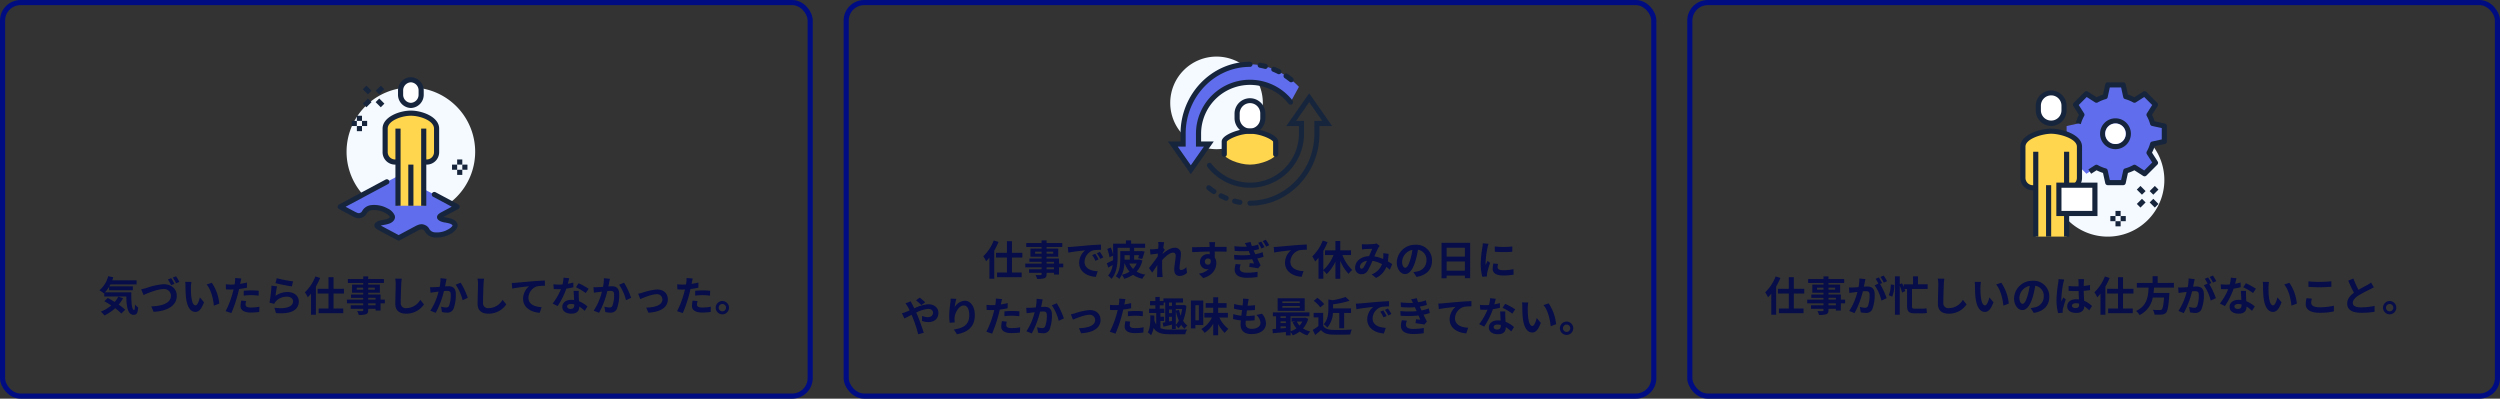 <svg xmlns="http://www.w3.org/2000/svg" width="972" height="155" viewBox="0 0 972 155"><rect x="0" y="0" width="972" height="155" fill="#333333" stroke="none"/><g transform="translate(-234 -826)"><g transform="translate(0 3)"><path d="M-120-5.664A10.468,10.468,0,0,1-121.408-3.6c-.912-.576-1.84-1.12-2.672-1.552L-125.44-3.9c.848.48,1.776,1.04,2.688,1.648A14.161,14.161,0,0,1-126.8.16a12.41,12.41,0,0,1,1.424,1.488,17.821,17.821,0,0,0,4.16-2.816A18.324,18.324,0,0,1-118.848.9l1.52-1.44a18.312,18.312,0,0,0-2.528-2.032,14.47,14.47,0,0,0,1.7-2.48Zm-5.2-1.68a12.729,12.729,0,0,0,1.616-2.144v1.344h9.232V-9.68h-9.12c.144-.24.288-.5.416-.752h10.16v-1.584h-9.456c.144-.384.272-.784.4-1.184l-1.984-.416a10.515,10.515,0,0,1-3.408,5.472,15.677,15.677,0,0,1,1.728,1.2l.144-.128v1.328h8.576c.1,4.1.56,7.152,2.9,7.152,1.232,0,1.568-.848,1.712-2.848a7.706,7.706,0,0,1-1.232-1.184c-.032,1.3-.1,2.128-.336,2.144-.928,0-1.136-3.024-1.1-6.864Zm25.744-5.52-1.264.528a20.372,20.372,0,0,1,1.264,2.224l1.28-.544A20.711,20.711,0,0,0-99.456-12.864Zm1.9-.72-1.264.512a17.971,17.971,0,0,1,1.28,2.208l1.28-.544A22.845,22.845,0,0,0-97.552-13.584ZM-111.1-8.528l.9,2.224c1.664-.72,5.392-2.3,7.728-2.3a2.6,2.6,0,0,1,2.928,2.624c0,2.768-3.36,4-7.648,4.1l.912,2.112c5.6-.272,9.008-2.576,9.008-6.16,0-2.944-2.256-4.576-5.12-4.576a25.759,25.759,0,0,0-6.752,1.5C-109.728-8.848-110.528-8.624-111.1-8.528Zm19.536-2.864L-94-11.424a9.183,9.183,0,0,1,.112,1.6c0,.976.032,2.816.176,4.272.448,4.256,1.968,5.824,3.7,5.824,1.28,0,2.272-.976,3.328-3.728l-1.6-1.92c-.3,1.248-.928,3.1-1.68,3.1-.992,0-1.472-1.552-1.7-3.84-.1-1.136-.112-2.336-.1-3.36A12.556,12.556,0,0,1-91.568-11.392Zm7.92.336-2.016.672c1.728,1.952,2.576,5.68,2.816,8.224l2.1-.8A17.269,17.269,0,0,0-83.648-11.056Zm12.416,4.992a23.279,23.279,0,0,1,3.056-.176,22.887,22.887,0,0,1,2.72.192l.048-1.9A27.509,27.509,0,0,0-68.192-8.1c-1.024,0-2.16.08-3.04.16Zm1.248-5.088c-.864.208-1.76.384-2.656.528l.128-.608c.08-.352.224-1.056.336-1.488l-2.416-.192a8.226,8.226,0,0,1-.064,1.6q-.048.384-.144.912c-.48.032-.944.048-1.408.048a15.6,15.6,0,0,1-2-.128L-78.16-8.5c.56.032,1.152.064,1.92.064.32,0,.672-.016,1.04-.032-.112.448-.224.9-.336,1.312A34.935,34.935,0,0,1-78.272-.016l2.224.736a51.1,51.1,0,0,0,2.512-7.328c.176-.64.336-1.344.48-2.032,1.056-.128,2.128-.3,3.072-.512Zm-2.224,7.024a10.875,10.875,0,0,0-.272,2.112c0,1.6,1.36,2.528,4.032,2.528A25.354,25.354,0,0,0-65.216.288l.08-2.032a18.369,18.369,0,0,1-3.3.32c-1.7,0-2.1-.512-2.1-1.2A5.482,5.482,0,0,1-70.3-3.952ZM-58.9-10.912c1.232.32,4.768,1.056,6.368,1.264l.48-1.952a50.163,50.163,0,0,1-6.336-1.232Zm.608,1.264-2.144-.288a57.692,57.692,0,0,1-.784,6.608l1.84.464a3.434,3.434,0,0,1,.592-.928,5.555,5.555,0,0,1,4.368-1.856c1.392,0,2.368.752,2.368,1.776,0,2.016-2.512,3.184-7.264,2.512L-58.7.72c6.592.576,8.88-1.648,8.88-4.544,0-1.92-1.616-3.632-4.4-3.632a7.769,7.769,0,0,0-4.656,1.5C-58.768-6.864-58.5-8.768-58.288-9.648Zm14.9-3.872a16.772,16.772,0,0,1-4.064,6.16,12.055,12.055,0,0,1,1.1,1.952,16.069,16.069,0,0,0,1.28-1.424V1.376h1.888V-9.584a25.867,25.867,0,0,0,1.648-3.344Zm11.12,6.656V-8.72H-36.32v-4.512h-1.952V-8.72h-4.24v1.856h4.24V-1.04h-3.84V.784h9.568V-1.04H-36.32V-6.864Zm12.3,4.56h-2.88v-.752h2.88Zm-2.88-2.9h2.88v.688h-2.88ZM-27.3-8.384v-.768h2.512v.768Zm7.04-.768v.768h-2.592v-.768Zm3.888,4.64h-1.664V-6.48h-4.816v-.7H-18.3v-3.168h-4.544v-.656h6.112v-1.5h-6.112v-1.04h-1.936v1.04h-5.968v1.5h5.968v.656H-29.12v3.168h4.336v.7H-29.52V-5.2h4.736v.688H-31.12v1.456h6.336V-2.3h-4.864V-.928h4.864v.5c0,.288-.1.384-.4.4-.256,0-1.2,0-1.968-.032a5.866,5.866,0,0,1,.624,1.5A8.426,8.426,0,0,0-23.7,1.168c.624-.272.848-.656.848-1.6v-.5h2.88v.656h1.936V-3.056h1.664Zm4.016-8.16a9.948,9.948,0,0,1,.208,2.144c0,1.36-.16,5.52-.16,7.648,0,2.7,1.68,3.84,4.272,3.84a8.246,8.246,0,0,0,6.88-3.616l-1.44-1.776A6.326,6.326,0,0,1-8.016-1.2a1.907,1.907,0,0,1-2.176-2.112c0-1.968.112-5.52.192-7.216a16.261,16.261,0,0,1,.208-2.112Zm17.632-.16a17.542,17.542,0,0,1-.336,3.36c-.8.064-1.552.112-2.048.128a14.712,14.712,0,0,1-1.68,0L1.392-7.2c.5-.08,1.312-.192,1.76-.24.3-.048.8-.112,1.36-.176a23.552,23.552,0,0,1-3.2,7.408l2.08.832A33.652,33.652,0,0,0,6.608-7.84C7.056-7.872,7.44-7.9,7.7-7.9c1.008,0,1.552.176,1.552,1.44a11.719,11.719,0,0,1-.656,4.336,1.152,1.152,0,0,1-1.184.688,9.118,9.118,0,0,1-1.936-.336L5.824.32A8.845,8.845,0,0,0,7.712.544,2.544,2.544,0,0,0,10.32-.912a15.489,15.489,0,0,0,.9-5.776c0-2.272-1.184-3.024-2.864-3.024-.32,0-.8.032-1.328.064.112-.576.24-1.152.32-1.632.08-.4.192-.9.288-1.312Zm5.9,2.528a18.3,18.3,0,0,1,2.688,6.032l2-.944A28.558,28.558,0,0,0,13.1-11.1Zm8.464-2.368a9.948,9.948,0,0,1,.208,2.144c0,1.36-.16,5.52-.16,7.648,0,2.7,1.68,3.84,4.272,3.84a8.246,8.246,0,0,0,6.88-3.616l-1.44-1.776A6.326,6.326,0,0,1,23.984-1.2a1.907,1.907,0,0,1-2.176-2.112c0-1.968.112-5.52.192-7.216a16.261,16.261,0,0,1,.208-2.112Zm13.328,1.7L33.168-8.8c1.84-.4,5.184-.752,6.544-.9a6.333,6.333,0,0,0-2.336,4.88c0,3.424,3.136,5.216,6.464,5.44l.736-2.192c-2.672-.144-5.12-1.072-5.12-3.68A4.831,4.831,0,0,1,42.8-9.68a16.362,16.362,0,0,1,3.056-.208l-.016-2.048c-1.1.048-2.848.144-4.48.272-2.9.256-5.52.48-6.832.608C34.208-11.024,33.6-10.992,32.976-10.976Zm29.888,2.24a28.511,28.511,0,0,0-3.9-2.144L57.936-9.312a21.126,21.126,0,0,1,3.808,2.256ZM56.9-11.168a16.736,16.736,0,0,1-2.128.5c.224-.848.416-1.648.544-2.16l-2.192-.224a13.491,13.491,0,0,1-.432,2.656c-.48.032-.96.048-1.424.048a20.141,20.141,0,0,1-2.112-.112L49.3-8.608c.688.032,1.328.048,1.984.048.272,0,.544,0,.816-.016a24.175,24.175,0,0,1-3.232,5.6L50.8-2a29.248,29.248,0,0,0,3.392-6.784,23.219,23.219,0,0,0,2.752-.544Zm.384,8.816c0,.848-.352,1.472-1.424,1.472-.864,0-1.36-.4-1.36-.992,0-.56.592-.944,1.5-.944a5.608,5.608,0,0,1,1.28.16ZM57.024-7.9c.048.96.128,2.352.176,3.536-.336-.032-.7-.064-1.072-.064-2.208,0-3.5,1.2-3.5,2.752,0,1.744,1.552,2.624,3.52,2.624C58.4.944,59.2-.208,59.2-1.68v-.144a14.105,14.105,0,0,1,2.144,1.68L62.4-1.84a10.556,10.556,0,0,0-3.28-2.032c-.048-.784-.08-1.552-.1-2-.016-.7-.048-1.36,0-2.032ZM68.8-12.832a17.542,17.542,0,0,1-.336,3.36c-.8.064-1.552.112-2.048.128a14.712,14.712,0,0,1-1.68,0L64.912-7.2c.5-.08,1.312-.192,1.76-.24.3-.048.8-.112,1.36-.176a23.552,23.552,0,0,1-3.2,7.408l2.08.832A33.652,33.652,0,0,0,70.128-7.84c.448-.032.832-.064,1.088-.064,1.008,0,1.552.176,1.552,1.44a11.719,11.719,0,0,1-.656,4.336,1.152,1.152,0,0,1-1.184.688,9.118,9.118,0,0,1-1.936-.336l.352,2.1a8.845,8.845,0,0,0,1.888.224A2.544,2.544,0,0,0,73.84-.912a15.489,15.489,0,0,0,.9-5.776c0-2.272-1.184-3.024-2.864-3.024-.32,0-.8.032-1.328.064.112-.576.24-1.152.32-1.632.08-.4.192-.9.288-1.312ZM74.7-10.3a18.3,18.3,0,0,1,2.688,6.032l2-.944A28.558,28.558,0,0,0,76.624-11.1Zm7.408,3.5.816,2.08c1.36-.576,4.512-1.888,6.352-1.888a2.043,2.043,0,0,1,2.272,2.016c0,2.16-2.688,3.1-6.288,3.2L86.1.576c5.04-.3,7.552-2.272,7.552-5.136,0-2.4-1.68-3.888-4.176-3.888a22.738,22.738,0,0,0-5.68,1.232A13.538,13.538,0,0,1,82.112-6.8Zm22.176.736a23.279,23.279,0,0,1,3.056-.176,22.887,22.887,0,0,1,2.72.192l.048-1.9a27.509,27.509,0,0,0-2.784-.144c-1.024,0-2.16.08-3.04.16Zm1.248-5.088c-.864.208-1.76.384-2.656.528l.128-.608c.08-.352.224-1.056.336-1.488l-2.416-.192a8.226,8.226,0,0,1-.064,1.6q-.048.384-.144.912c-.48.032-.944.048-1.408.048a15.6,15.6,0,0,1-2-.128L97.36-8.5c.56.032,1.152.064,1.92.064.32,0,.672-.016,1.04-.032-.112.448-.224.9-.336,1.312A34.935,34.935,0,0,1,97.248-.016L99.472.72a51.1,51.1,0,0,0,2.512-7.328c.176-.64.336-1.344.48-2.032,1.056-.128,2.128-.3,3.072-.512Zm-2.224,7.024a10.875,10.875,0,0,0-.272,2.112c0,1.6,1.36,2.528,4.032,2.528A25.354,25.354,0,0,0,110.3.288l.08-2.032a18.369,18.369,0,0,1-3.3.32c-1.7,0-2.1-.512-2.1-1.2a5.482,5.482,0,0,1,.224-1.328Zm11.536.16a2.6,2.6,0,0,0-2.576,2.592,2.6,2.6,0,0,0,2.576,2.592,2.591,2.591,0,0,0,2.592-2.592A2.591,2.591,0,0,0,114.848-3.968Zm0,4.016a1.427,1.427,0,0,1-1.424-1.424,1.441,1.441,0,0,1,1.424-1.44,1.434,1.434,0,0,1,1.44,1.44A1.421,1.421,0,0,1,114.848.048Z" transform="translate(400 944)" fill="#060d48"/><g transform="translate(-235.745 -287)"><path d="M53.49,29a25,25,0,1,1-25-25,25,25,0,0,1,25,25" transform="translate(601 1140)" fill="#f4faff"/><path d="M40.432,55.134c-1-.532-1.258-.85.571-1.829l5.486-2.934-8.878-4.742L23.489,38.438l-4.331,2.246L1,50.4l5.168,2.76c1.833.98,2.427.839,3.424.307,1.09-.584.756-2.265,3.79-2.74a9.647,9.647,0,0,1,5.573,1.194c1.7.877,2.725,2.087,2.238,2.978-.887,1.622-4.033,1.444-5.124,2.028-1,.532-1.257.851.576,1.829l7.092,3.789,6.8-3.638c1.83-.979,2.425-.839,3.422-.307,1.092.584.76,2.265,3.8,2.739a9.629,9.629,0,0,0,5.571-1.195c1.7-.877,2.721-2.087,2.232-2.978-.889-1.622-4.035-1.444-5.127-2.027" transform="translate(601 1140)" fill="#606eed"/><path d="M23.738,63.539a.994.994,0,0,1-.471-.118l-7.093-3.788c-.991-.529-1.88-1.08-1.881-2.008,0-.887.817-1.324,1.3-1.586a6.912,6.912,0,0,1,1.944-.532c1.077-.2,2.418-.44,2.775-1.093.013-.16-.406-.88-1.819-1.609a8.637,8.637,0,0,0-4.96-1.1,2.658,2.658,0,0,0-2.3,1.405,3.208,3.208,0,0,1-1.177,1.229c-1.311.7-2.252.824-4.367-.307L.529,51.276a1,1,0,0,1,0-1.763L18.687,39.8a1,1,0,0,1,.943,1.763L3.122,50.393l3.518,1.88c1.53.817,1.787.677,2.481.307a1.562,1.562,0,0,0,.432-.537,4.582,4.582,0,0,1,3.675-2.31,10.652,10.652,0,0,1,6.211,1.308,5.478,5.478,0,0,1,2.776,2.729,2.036,2.036,0,0,1-.144,1.6c-.815,1.491-2.677,1.829-4.172,2.1-.379.068-.8.144-1.085.227.088.05.188.106.3.167L23.738,61.4l6.33-3.386c2.111-1.128,3.052-1.007,4.364-.306a3.207,3.207,0,0,1,1.18,1.227,2.668,2.668,0,0,0,2.3,1.406,8.617,8.617,0,0,0,4.932-1.082c1.437-.744,1.854-1.462,1.839-1.627-.358-.649-1.7-.893-2.777-1.089a6.91,6.91,0,0,1-1.943-.532c-.489-.261-1.307-.7-1.307-1.584,0-.927.927-1.5,1.876-2.009l3.837-2.052-7.228-3.86a1,1,0,1,1,.943-1.764l8.878,4.741a1,1,0,0,1,0,1.764l-5.487,2.934c-.113.061-.213.116-.3.166.29.083.707.16,1.088.228,1.495.272,3.356.61,4.174,2.1a2.028,2.028,0,0,1,.146,1.6,5.5,5.5,0,0,1-2.8,2.743A10.625,10.625,0,0,1,37.6,62.322a4.594,4.594,0,0,1-3.677-2.306,1.549,1.549,0,0,0-.436-.539c-.693-.372-.952-.511-2.478.306l-6.8,3.638a1,1,0,0,1-.472.118" transform="translate(601 1140)" fill="#17253c"/><path d="M28.49,14c-3.745,0-10,2.043-10,6v9.082a3.789,3.789,0,0,0,4,3.918h1V50h10V33h1a3.789,3.789,0,0,0,4-3.918V20c0-3.957-6.255-6-10-6" transform="translate(601 1140)" fill="#ffd64d"/><path d="M34.49,34h-1V32h1a2.87,2.87,0,0,0,3-3V20c0-3.052-5.331-5-9-5s-9,1.948-9,5v9a2.87,2.87,0,0,0,3,3h1v2h-1a4.836,4.836,0,0,1-5-5V20c0-4.507,6.5-7,11-7s11,2.493,11,7v9a4.836,4.836,0,0,1-5,5" transform="translate(601 1140)" fill="#17253c"/><path d="M28.49,10.987a4.131,4.131,0,0,0,4-4.28V5.28a4.009,4.009,0,1,0-8,0V6.707a4.131,4.131,0,0,0,4,4.28" transform="translate(601 1140)" fill="#fff"/><path d="M28.49,11.987a5.152,5.152,0,0,1-5-5.28V5.28a5.152,5.152,0,0,1,5-5.28,5.152,5.152,0,0,1,5,5.28V6.707a5.152,5.152,0,0,1-5,5.28M28.49,2a3.153,3.153,0,0,0-3,3.28V6.707a3.153,3.153,0,0,0,3,3.28,3.153,3.153,0,0,0,3-3.28V5.28a3.153,3.153,0,0,0-3-3.28" transform="translate(601 1140)" fill="#17253c"/><rect width="2" height="30" transform="translate(633.49 1160)" fill="#17253c"/><rect width="2" height="30" transform="translate(623.49 1160)" fill="#17253c"/><rect width="2" height="16" transform="translate(628.49 1174)" fill="#17253c"/><rect width="2" height="2" transform="translate(608.49 1155)" fill="#17253c"/><rect width="2" height="2" transform="translate(608.49 1159)" fill="#17253c"/><rect width="2" height="2" transform="translate(606.49 1157)" fill="#17253c"/><rect width="2" height="2" transform="translate(610.49 1157)" fill="#17253c"/><rect width="2.828" height="2" transform="matrix(0.707, -0.707, 0.707, 0.707, 610.783, 1150.293)" fill="#17253c"/><rect width="2.828" height="2" transform="matrix(0.707, -0.707, 0.707, 0.707, 615.783, 1145.293)" fill="#17253c"/><rect width="2" height="2.828" transform="translate(615.783 1149.707) rotate(-45)" fill="#17253c"/><rect width="2" height="2.828" transform="translate(610.783 1144.707) rotate(-45)" fill="#17253c"/><rect width="2" height="2" transform="translate(647.49 1172)" fill="#17253c"/><rect width="2" height="2" transform="translate(647.49 1176)" fill="#17253c"/><rect width="2" height="2" transform="translate(645.49 1174)" fill="#17253c"/><rect width="2" height="2" transform="translate(649.49 1174)" fill="#17253c"/></g></g><g transform="translate(234 826)" fill="none" stroke="#000d82" stroke-width="2"><rect width="316" height="155" rx="8" stroke="none"/><rect x="1" y="1" width="314" height="153" rx="7" fill="none"/></g><path d="M-99.632-13.52A16.772,16.772,0,0,1-103.7-7.36a12.054,12.054,0,0,1,1.1,1.952,16.069,16.069,0,0,0,1.28-1.424V1.376h1.888V-9.584a25.867,25.867,0,0,0,1.648-3.344Zm11.12,6.656V-8.72H-92.56v-4.512h-1.952V-8.72h-4.24v1.856h4.24V-1.04h-3.84V.784h9.568V-1.04H-92.56V-6.864Zm12.3,4.56h-2.88v-.752h2.88Zm-2.88-2.9h2.88v.688h-2.88Zm-4.448-3.184v-.768h2.512v.768Zm7.04-.768v.768h-2.592v-.768Zm3.888,4.64h-1.664V-6.48h-4.816v-.7h4.544v-3.168h-4.544v-.656h6.112v-1.5h-6.112v-1.04h-1.936v1.04h-5.968v1.5h5.968v.656H-85.36v3.168h4.336v.7H-85.76V-5.2h4.736v.688H-87.36v1.456h6.336V-2.3h-4.864V-.928h4.864v.5c0,.288-.1.384-.4.4-.256,0-1.2,0-1.968-.032a5.866,5.866,0,0,1,.624,1.5,8.426,8.426,0,0,0,2.832-.272c.624-.272.848-.656.848-1.6v-.5h2.88v.656h1.936V-3.056h1.664ZM-60.16-8.32l-1.184.5A12.345,12.345,0,0,1-60.1-5.6l1.216-.544A20.969,20.969,0,0,0-60.16-8.32Zm1.792-.736-1.168.544a14.076,14.076,0,0,1,1.312,2.16l1.2-.576A23.933,23.933,0,0,0-58.368-9.056Zm-12.464-1.888.208,2.176c1.84-.4,5.168-.752,6.544-.9a6.283,6.283,0,0,0-2.336,4.88c0,3.44,3.136,5.232,6.464,5.44l.736-2.192c-2.688-.128-5.12-1.072-5.12-3.68a4.81,4.81,0,0,1,3.344-4.432,16.362,16.362,0,0,1,3.056-.208l-.016-2.048c-1.12.048-2.848.144-4.48.272-2.9.256-5.52.5-6.848.608C-69.584-10.992-70.192-10.96-70.832-10.944ZM-44.08-4.528a6.973,6.973,0,0,1-1.392,2.08,6.731,6.731,0,0,1-1.44-2.08Zm-4.688-1.7V-7.776h2.032v1.728h-2.032Zm5.776.128-.32.048H-45.04V-7.776h1.888c-.112.448-.24.864-.352,1.184l1.584.256A21.6,21.6,0,0,0-40.992-9.2L-42.3-9.408l-.272.048H-45.04v-1.3h4.272v-1.6h-5.456v-1.28H-48.24v1.28h-4.976v4.4a12.52,12.52,0,0,0-.912-2.9l-1.36.56a14.372,14.372,0,0,1,.848,3.216l1.424-.64V-7.1c0,.4,0,.832-.016,1.28-.928.448-1.792.88-2.416,1.152l.528,1.712c.56-.32,1.136-.656,1.712-1.008A7.954,7.954,0,0,1-55.168.16,7.6,7.6,0,0,1-53.84,1.424c2.016-2.256,2.368-5.968,2.368-8.528v-3.552h4.736v1.3h-3.712v3.12c0,1.984-.16,4.736-1.776,6.656A6.836,6.836,0,0,1-50.8,1.44a10.809,10.809,0,0,0,1.968-5.968h.144A10.411,10.411,0,0,0-46.832-1.36a9.938,9.938,0,0,1-2.992,1.2A5.632,5.632,0,0,1-48.9,1.392,11.77,11.77,0,0,0-45.5-.16a10.139,10.139,0,0,0,3.648,1.552,6.376,6.376,0,0,1,1.12-1.6A10.162,10.162,0,0,1-44.08-1.392a9.555,9.555,0,0,0,2.24-4.336Zm18.24,2.96a3.2,3.2,0,0,1-2.032,1.12c-.4,0-.608-.272-.608-.688,0-1.648.528-3.968.528-5.616a2.223,2.223,0,0,0-2.5-2.336c-1.536,0-3.36,1.264-4.608,2.352a2.387,2.387,0,0,0,.032-.336c.272-.416.608-.928.816-1.2l-.592-.752c.128-.992.256-1.808.352-2.256l-2.32-.064a8.451,8.451,0,0,1,.064,1.408c0,.176-.032.624-.064,1.216-.672.1-1.36.176-1.824.208a13.476,13.476,0,0,1-1.376.016l.192,2.032c.9-.112,2.112-.272,2.88-.368l-.064,1.1c-.9,1.328-2.5,3.44-3.392,4.528l1.248,1.76c.544-.752,1.312-1.92,2-2.928-.032,1.344-.032,2.256-.064,3.488,0,.256-.016.832-.048,1.168h2.176c-.032-.352-.1-.928-.112-1.216-.1-1.488-.1-2.816-.1-4.112,0-.4.016-.832.032-1.28,1.28-1.424,3.008-2.88,4.192-2.88.656,0,1.056.384,1.056,1.168,0,1.44-.56,3.76-.56,5.488,0,1.52.8,2.4,1.984,2.4a4.2,4.2,0,0,0,2.976-1.2Zm7.2-2.128a1.183,1.183,0,0,1,1.216-1.248,1.13,1.13,0,0,1,1.04.56c.208,1.376-.384,1.872-1.04,1.872A1.177,1.177,0,0,1-17.552-5.264ZM-9.1-11.008c-.832-.016-2.992,0-4.592,0,0-.192.016-.352.016-.48.016-.256.064-1.1.112-1.36h-2.3a10.721,10.721,0,0,1,.144,1.376,4.061,4.061,0,0,1,.016.48c-2.128.032-5.008.112-6.816.112l.048,1.92c1.952-.112,4.4-.208,6.8-.24l.016,1.056a3.8,3.8,0,0,0-.624-.048,2.984,2.984,0,0,0-3.168,2.96A2.791,2.791,0,0,0-16.72-2.32,3.421,3.421,0,0,0-16-2.4,7.243,7.243,0,0,1-19.872-.592l1.68,1.7C-14.32.016-13.1-2.608-13.1-4.672A3.907,3.907,0,0,0-13.7-6.864c0-.688,0-1.552-.016-2.352,2.144,0,3.632.032,4.592.08Zm3.536,6.656a7.616,7.616,0,0,0-.4,2.16c0,2.192,1.824,3.2,4.8,3.2A28,28,0,0,0,2.9.7L2.96-1.328a22.924,22.924,0,0,1-4.192.352c-2.048,0-2.752-.672-2.752-1.664a5.069,5.069,0,0,1,.368-1.536ZM4.9-8.944a17.676,17.676,0,0,1-2.848.784L1.7-8.96l-.3-.688a14.385,14.385,0,0,0,2.128-.5L3.184-11.92a13.623,13.623,0,0,1-2.448.592,13.546,13.546,0,0,1-.5-1.584l-2.272.432a11.455,11.455,0,0,1,.768,1.36v.016a29.773,29.773,0,0,1-4.8-.176l.112,1.808a31.233,31.233,0,0,0,5.44.064c.128.288.256.608.4.912l.256.608a32.157,32.157,0,0,1-6.32-.032L-6.1-6.1a40.019,40.019,0,0,0,6.976-.1c.224.528.464,1.088.72,1.648C1.152-4.592.528-4.64-.1-4.7L-.272-3.2c1.072.128,2.576.368,3.456.528l.944-1.2c-.464-.864-.912-1.792-1.312-2.64a18.438,18.438,0,0,0,2.448-.64ZM3.184-12.576a13.737,13.737,0,0,1,1.248,2.208l1.2-.544a20.614,20.614,0,0,0-1.264-2.16Zm1.776-.688A13.344,13.344,0,0,1,6.272-11.1l1.2-.576a21.564,21.564,0,0,0-1.344-2.112Zm4.256,2.288L9.408-8.8c1.84-.4,5.184-.752,6.544-.9a6.333,6.333,0,0,0-2.336,4.88c0,3.424,3.136,5.216,6.464,5.44l.736-2.192c-2.672-.144-5.12-1.072-5.12-3.68A4.831,4.831,0,0,1,19.04-9.68,16.362,16.362,0,0,1,22.1-9.888l-.016-2.048c-1.1.048-2.848.144-4.48.272-2.9.256-5.52.48-6.832.608C10.448-11.024,9.84-10.992,9.216-10.976ZM39.28-7.824V-9.68H35.1V-13.3H33.216V-9.68H29.152v1.856h3.312a15.181,15.181,0,0,1-3.952,5.792V-9.488a25.246,25.246,0,0,0,1.648-3.376l-1.888-.608a16.415,16.415,0,0,1-4.048,6.144,13.815,13.815,0,0,1,1.1,2,14.5,14.5,0,0,0,1.312-1.44V1.36h1.872v-3.2a10.552,10.552,0,0,1,1.3,1.408A16.258,16.258,0,0,0,33.216-5.28V1.392H35.1V-5.6A16.356,16.356,0,0,0,38.336-.512a6.782,6.782,0,0,1,1.424-1.52,15.65,15.65,0,0,1-3.824-5.792Zm4.9,4.768c-.288.4-.512.544-.832.544s-.592-.3-.592-.752c0-.992.96-2.064,2.72-2.336A20.493,20.493,0,0,1,44.176-3.056ZM55.28-4.32c-.464-.3-1.04-.688-1.7-1.056a26.071,26.071,0,0,0,.3-2.944l-2.08-.24a10.275,10.275,0,0,1,.016,1.728c-.016.176-.032.352-.048.544a13.886,13.886,0,0,0-3.408-1.024A30.663,30.663,0,0,1,49.92-10.7a3.709,3.709,0,0,1,.528-.672l-1.264-.992a3.927,3.927,0,0,1-1.072.24c-.736.064-2.432.128-3.328.128a12.821,12.821,0,0,1-1.312-.064l.08,2.048c.4-.064.96-.128,1.3-.144.72-.048,2.08-.1,2.7-.112-.368.752-.816,1.824-1.264,2.848C43.1-7.28,40.88-5.392,40.88-2.944a2.362,2.362,0,0,0,2.432,2.56,2.708,2.708,0,0,0,2.464-1.392,32.947,32.947,0,0,0,1.84-3.808A11.106,11.106,0,0,1,51.328-4.3,6.833,6.833,0,0,1,47.3-.32l1.7,1.376a7.937,7.937,0,0,0,4.016-4.288c.48.352.944.736,1.36,1.1Zm5.088,1.44c-.592,0-1.232-.784-1.232-2.384a4.968,4.968,0,0,1,4.016-4.592,25.433,25.433,0,0,1-.848,3.84C61.664-3.872,61.024-2.88,60.368-2.88ZM64.72.656c4-.608,6.048-2.976,6.048-6.3a6.047,6.047,0,0,0-6.4-6.192,7.066,7.066,0,0,0-7.3,6.784c0,2.672,1.488,4.608,3.232,4.608,1.728,0,3.1-1.952,4.048-5.152A34.433,34.433,0,0,0,65.3-9.9a3.922,3.922,0,0,1,3.312,4.192,4.29,4.29,0,0,1-3.6,4.24c-.416.1-.864.176-1.472.256ZM76.448-1.76V-5.344h7.1V-1.76Zm7.1-8.912v3.44h-7.1v-3.44Zm-9.072-1.92V1.2h1.968V.16h7.1V1.168H85.6v-13.76Zm20.688,1.424.016,2.048a43.853,43.853,0,0,0,6.8,0v-2.048A32.33,32.33,0,0,1,95.168-11.168ZM94.624-4.56A9.765,9.765,0,0,0,94.352-2.5c0,1.616,1.3,2.608,4.032,2.608a22.024,22.024,0,0,0,4.1-.32l-.048-2.144a18.261,18.261,0,0,1-3.968.416c-1.6,0-2.208-.416-2.208-1.12a5.214,5.214,0,0,1,.192-1.328ZM90.512-12.4a11.839,11.839,0,0,1-.16,1.552A43.934,43.934,0,0,0,89.7-4.576,20.228,20.228,0,0,0,90.32.608L92.144.48c-.016-.224-.016-.48-.032-.656a4.655,4.655,0,0,1,.1-.736A38.2,38.2,0,0,1,93.344-4.8l-.992-.768c-.224.512-.48,1.04-.7,1.6a7.646,7.646,0,0,1-.064-1.024,39.176,39.176,0,0,1,.768-5.808,13.317,13.317,0,0,1,.384-1.408Zm-216.8,22.944A24.2,24.2,0,0,0-128.4,8.72l-1.456,1.024a22.893,22.893,0,0,1,2.064,1.888Zm-7.664.4a13.142,13.142,0,0,1,.928,1.392c.24.416.464.864.7,1.344-.48.208-.96.416-1.424.592a9.431,9.431,0,0,1-1.568.512l.928,2.032c.672-.3,1.68-.848,2.816-1.408l.416.976a47.739,47.739,0,0,1,2.128,6.576l2.192-.56c-.544-1.776-1.76-5.168-2.5-6.9l-.448-.976a12.917,12.917,0,0,1,4.656-1.44c1.2,0,1.888.656,1.888,1.472,0,1.136-.848,1.776-2.064,1.776a5.853,5.853,0,0,1-2.176-.528l-.048,1.984a7.663,7.663,0,0,0,2.432.448c2.432,0,3.952-1.392,3.952-3.616,0-1.84-1.472-3.328-3.936-3.328a14.864,14.864,0,0,0-5.456,1.6c-.24-.528-.5-1.04-.736-1.5-.176-.288-.5-.944-.64-1.232Zm17.584-1.84c-.016.448-.048,1.088-.128,1.664a38.426,38.426,0,0,0-.448,5.072,20.5,20.5,0,0,0,.192,2.64l1.968-.128a9.515,9.515,0,0,1-.08-1.68c.08-2.08,1.712-4.9,3.584-4.9,1.312,0,2.128,1.36,2.128,3.808,0,3.84-2.464,4.992-5.984,5.536l1.2,1.84c4.192-.768,6.944-2.912,6.944-7.392,0-3.488-1.712-5.648-3.92-5.648a4.9,4.9,0,0,0-3.92,2.56,25.87,25.87,0,0,1,.64-3.28Zm20.9,6.832a23.279,23.279,0,0,1,3.056-.176,22.887,22.887,0,0,1,2.72.192l.048-1.9a27.509,27.509,0,0,0-2.784-.144c-1.024,0-2.16.08-3.04.16Zm1.248-5.088c-.864.208-1.76.384-2.656.528l.128-.608c.08-.352.224-1.056.336-1.488l-2.416-.192a8.227,8.227,0,0,1-.064,1.6q-.048.384-.144.912c-.48.032-.944.048-1.408.048a15.6,15.6,0,0,1-2-.128l.048,1.984c.56.032,1.152.064,1.92.064.32,0,.672-.016,1.04-.032-.112.448-.224.9-.336,1.312a34.935,34.935,0,0,1-2.736,7.136l2.224.736a51.1,51.1,0,0,0,2.512-7.328c.176-.64.336-1.344.48-2.032,1.056-.128,2.128-.3,3.072-.512Zm-2.224,7.024a10.875,10.875,0,0,0-.272,2.112c0,1.6,1.36,2.528,4.032,2.528a25.355,25.355,0,0,0,3.232-.224l.08-2.032a18.369,18.369,0,0,1-3.3.32c-1.7,0-2.1-.512-2.1-1.2a5.482,5.482,0,0,1,.224-1.328Zm13.488-8.7a17.542,17.542,0,0,1-.336,3.36c-.8.064-1.552.112-2.048.128a14.712,14.712,0,0,1-1.68,0l.176,2.144c.5-.08,1.312-.192,1.76-.24.3-.048.8-.112,1.36-.176a23.552,23.552,0,0,1-3.2,7.408l2.08.832a33.652,33.652,0,0,0,3.216-8.464c.448-.032.832-.064,1.088-.064,1.008,0,1.552.176,1.552,1.44a11.719,11.719,0,0,1-.656,4.336,1.152,1.152,0,0,1-1.184.688,9.118,9.118,0,0,1-1.936-.336l.352,2.1a8.845,8.845,0,0,0,1.888.224,2.544,2.544,0,0,0,2.608-1.456,15.489,15.489,0,0,0,.9-5.776c0-2.272-1.184-3.024-2.864-3.024-.32,0-.8.032-1.328.064.112-.576.24-1.152.32-1.632.08-.4.192-.9.288-1.312Zm5.9,2.528a18.3,18.3,0,0,1,2.688,6.032l2-.944A28.559,28.559,0,0,0-75.136,10.9Zm7.408,3.5.816,2.08c1.36-.576,4.512-1.888,6.352-1.888a2.043,2.043,0,0,1,2.272,2.016c0,2.16-2.688,3.1-6.288,3.2l.832,1.968c5.04-.3,7.552-2.272,7.552-5.136,0-2.4-1.68-3.888-4.176-3.888a22.738,22.738,0,0,0-5.68,1.232A13.538,13.538,0,0,1-69.648,15.2Zm22.176.736a23.279,23.279,0,0,1,3.056-.176,22.887,22.887,0,0,1,2.72.192l.048-1.9a27.509,27.509,0,0,0-2.784-.144c-1.024,0-2.16.08-3.04.16Zm1.248-5.088c-.864.208-1.76.384-2.656.528l.128-.608c.08-.352.224-1.056.336-1.488l-2.416-.192a8.226,8.226,0,0,1-.064,1.6q-.048.384-.144.912c-.48.032-.944.048-1.408.048a15.6,15.6,0,0,1-2-.128L-54.4,13.5c.56.032,1.152.064,1.92.064.32,0,.672-.016,1.04-.032-.112.448-.224.9-.336,1.312a34.935,34.935,0,0,1-2.736,7.136l2.224.736a51.1,51.1,0,0,0,2.512-7.328c.176-.64.336-1.344.48-2.032,1.056-.128,2.128-.3,3.072-.512Zm-2.224,7.024a10.875,10.875,0,0,0-.272,2.112c0,1.6,1.36,2.528,4.032,2.528a25.355,25.355,0,0,0,3.232-.224l.08-2.032a18.369,18.369,0,0,1-3.3.32c-1.7,0-2.1-.512-2.1-1.2a5.482,5.482,0,0,1,.224-1.328Zm18.1-5.952h-1.136v-1.3h1.136Zm3.936,1.2a17.333,17.333,0,0,1-.528,2.656,15.85,15.85,0,0,1-.656-2.3l-1.248.288v-.64Zm-2.432.72a20.218,20.218,0,0,0,1.168,3.792,5.848,5.848,0,0,1-1.168,1.648ZM-31.488,18V16.176h1.136V17.76Zm1.136-3.264h-1.136V13.36h1.136Zm-4.464,3.072h1.408V16.144h-1.408V14.7h1.5v-1.68h-1.776V11.712h1.52V10.624h.608v7.664c-.368.064-.7.128-1.008.176l.32,1.552c.992-.24,2.128-.512,3.3-.784v1.68h1.5V19.456a4.94,4.94,0,0,1,.96,1.232,6.985,6.985,0,0,0,1.12-1.376,7.311,7.311,0,0,0,1.344,1.52,5.109,5.109,0,0,1,1.072-1.264A6.3,6.3,0,0,1-26,17.744a20.686,20.686,0,0,0,1.264-5.888l-.944-.272-.288.048h-2.88V10.624h2.816v-1.6h-7.632v1.04h-1.424V8.448H-36.8v1.616h-2.064v1.648H-36.8v1.312h-2.416V14.7h2.752v4.48A6.735,6.735,0,0,1-37.2,17.52c.016-.624,0-1.248-.016-1.84l-1.552-.08c.08,2.208.032,4.768-.944,6.656a3.682,3.682,0,0,1,1.216,1.12,9.776,9.776,0,0,0,1.008-2.88c1.312,2.048,3.312,2.464,6.416,2.464h5.9a6.147,6.147,0,0,1,.72-1.856c-1.376.048-5.456.032-6.608.032a9.158,9.158,0,0,1-3.76-.544Zm14.928-6.144v5.872h-1.344V11.664Zm1.712,7.728V9.84h-4.8V20.672h1.744v-1.28Zm9.584-2.944V14.64h-3.792V12.656H-9.1V10.848h-3.28V8.576H-14.3v2.272h-2.928v1.808H-14.3V14.64h-3.44v1.808h2.928a9.993,9.993,0,0,1-4.128,4.464,8.834,8.834,0,0,1,1.3,1.5A10.945,10.945,0,0,0-14.3,18.88v4.48h1.92V18.992a13.242,13.242,0,0,0,2.576,3.456A8.972,8.972,0,0,1-8.4,20.864a11.753,11.753,0,0,1-3.5-4.416Zm11.04-.992A4.4,4.4,0,0,1,4.08,18.528c0,1.312-1.216,2.32-3.424,2.32-1.568,0-2.368-.72-2.368-2.016,0-.288.032-.688.064-1.152h.64c.976,0,1.9-.064,2.8-.144l.048-1.888a31.431,31.431,0,0,1-3.184.192h-.112c.08-.7.176-1.456.272-2.16A28.394,28.394,0,0,0,1.9,13.536l.064-1.888a23.254,23.254,0,0,1-2.912.192c.08-.512.128-.928.176-1.2.064-.416.144-.832.272-1.408L-2.72,9.1a9.98,9.98,0,0,1-.032,1.408c-.032.352-.064.784-.128,1.264a14.687,14.687,0,0,1-3.248-.592l-.112,1.84a19.805,19.805,0,0,0,3.152.56c-.1.72-.176,1.456-.272,2.16a13.488,13.488,0,0,1-3.12-.624l-.112,1.92a17.768,17.768,0,0,0,3.04.528c-.064.656-.112,1.216-.112,1.6,0,2.64,1.76,3.728,4.256,3.728,3.472,0,5.616-1.728,5.616-4.112a5.894,5.894,0,0,0-1.536-3.808ZM19.36,10.832H12.576v-.656H19.36Zm0,1.824H12.576v-.672H19.36Zm1.9-3.7H10.752v4.912H21.264Zm-.912,9.056a6.7,6.7,0,0,1-1.088,1.568,6.2,6.2,0,0,1-1.072-1.568Zm-8.48,1.9h2.08v.624c-.7.064-1.408.112-2.08.16Zm0-1.984h2.08v.672h-2.08Zm2.08-1.968v.64h-2.08v-.64Zm7.52.528-.32.064H16.176v1.456h1.472l-1.056.288a9.8,9.8,0,0,0,1.456,2.368,8.214,8.214,0,0,1-2.272,1.152V15.968H23.1v-1.5H8.88v1.5h1.248v4.864c-.5.048-.976.064-1.392.1L8.88,22.56c1.408-.128,3.232-.288,5.072-.464v1.3h1.824V22.1a7.073,7.073,0,0,1,.848,1.28,10.425,10.425,0,0,0,2.72-1.488,8.964,8.964,0,0,0,2.976,1.488,7.881,7.881,0,0,1,1.12-1.488A8.945,8.945,0,0,1,20.624,20.7a9.539,9.539,0,0,0,2.016-3.76ZM34.72,14.672V20.64h1.888V14.672H39.28v-1.76H32.3v-1.6A33.666,33.666,0,0,0,38.72,9.92L37.152,8.464A27.31,27.31,0,0,1,32.1,9.728l-1.632-.3v3.648c0,1.856-.192,4.256-1.824,6a4.685,4.685,0,0,1,1.376,1.312,9.249,9.249,0,0,0,2.224-5.712Zm-5.872-3.44a12.812,12.812,0,0,0-2.672-2.416L24.768,9.968A12.108,12.108,0,0,1,27.344,12.5Zm-.4,3.424h-3.7V16.4h1.84v3.376A21.013,21.013,0,0,1,24.4,21.248l.928,1.984c.88-.672,1.584-1.3,2.288-1.92,1.04,1.248,2.352,1.7,4.32,1.776,1.9.08,5.12.048,7.04-.048a9.965,9.965,0,0,1,.592-1.92c-2.128.16-5.728.208-7.6.128-1.664-.064-2.864-.5-3.52-1.568ZM51.84,13.68l-1.184.5A12.345,12.345,0,0,1,51.9,16.4l1.216-.544A20.969,20.969,0,0,0,51.84,13.68Zm1.792-.736-1.168.544a14.076,14.076,0,0,1,1.312,2.16l1.2-.576A23.933,23.933,0,0,0,53.632,12.944ZM41.168,11.056l.208,2.176c1.84-.4,5.168-.752,6.544-.9a6.283,6.283,0,0,0-2.336,4.88c0,3.44,3.136,5.232,6.464,5.44l.736-2.192c-2.688-.128-5.12-1.072-5.12-3.68a4.81,4.81,0,0,1,3.344-4.432,16.362,16.362,0,0,1,3.056-.208L54.048,10.1c-1.12.048-2.848.144-4.48.272-2.9.256-5.52.5-6.848.608C42.416,11.008,41.808,11.04,41.168,11.056ZM59.056,17.5a8.227,8.227,0,0,0-.384,2.16c0,2.192,1.824,3.2,4.784,3.2a28.061,28.061,0,0,0,4.08-.3l.064-2.032a23.053,23.053,0,0,1-4.192.352c-2.064,0-2.768-.672-2.768-1.664a4.693,4.693,0,0,1,.384-1.536ZM69.52,12.912a16.959,16.959,0,0,1-2.832.784l-.368-.8-.3-.688a22.863,22.863,0,0,0,2.72-.64L68.4,9.792a19.2,19.2,0,0,1-3.04.736,13.546,13.546,0,0,1-.5-1.584l-2.256.432a14.249,14.249,0,0,1,.768,1.36v.016a29.831,29.831,0,0,1-4.8-.176l.1,1.808a31.416,31.416,0,0,0,5.456.064l.384.9.272.624a32.159,32.159,0,0,1-6.32-.032l.08,1.824a39.807,39.807,0,0,0,6.96-.1l.72,1.648c-.432-.048-1.056-.1-1.68-.176l-.176,1.52c1.056.128,2.576.368,3.456.528l.944-1.2c-.464-.864-.912-1.792-1.312-2.64A18.438,18.438,0,0,0,69.9,14.7Zm3.7-1.888.192,2.176c1.84-.4,5.184-.752,6.544-.9a6.333,6.333,0,0,0-2.336,4.88c0,3.424,3.136,5.216,6.464,5.44l.736-2.192c-2.672-.144-5.12-1.072-5.12-3.68A4.831,4.831,0,0,1,83.04,12.32a16.362,16.362,0,0,1,3.056-.208l-.016-2.048c-1.1.048-2.848.144-4.48.272-2.9.256-5.52.48-6.832.608C74.448,10.976,73.84,11.008,73.216,11.024Zm29.888,2.24a28.511,28.511,0,0,0-3.9-2.144l-1.024,1.568a21.126,21.126,0,0,1,3.808,2.256Zm-5.968-2.432a16.736,16.736,0,0,1-2.128.5c.224-.848.416-1.648.544-2.16L93.36,8.944a13.491,13.491,0,0,1-.432,2.656c-.48.032-.96.048-1.424.048a20.141,20.141,0,0,1-2.112-.112l.144,1.856c.688.032,1.328.048,1.984.048.272,0,.544,0,.816-.016a24.175,24.175,0,0,1-3.232,5.6L91.04,20a29.248,29.248,0,0,0,3.392-6.784,23.219,23.219,0,0,0,2.752-.544Zm.384,8.816c0,.848-.352,1.472-1.424,1.472-.864,0-1.36-.4-1.36-.992,0-.56.592-.944,1.5-.944a5.608,5.608,0,0,1,1.28.16ZM97.264,14.1c.048.96.128,2.352.176,3.536-.336-.032-.7-.064-1.072-.064-2.208,0-3.5,1.2-3.5,2.752,0,1.744,1.552,2.624,3.52,2.624,2.256,0,3.056-1.152,3.056-2.624v-.144a14.106,14.106,0,0,1,2.144,1.68l1.056-1.7a10.556,10.556,0,0,0-3.28-2.032c-.048-.784-.08-1.552-.1-2-.016-.7-.048-1.36,0-2.032Zm10.928-3.488-2.432-.032a9.183,9.183,0,0,1,.112,1.6c0,.976.032,2.816.176,4.272.448,4.256,1.968,5.824,3.7,5.824,1.28,0,2.272-.976,3.328-3.728l-1.6-1.92c-.3,1.248-.928,3.1-1.68,3.1-.992,0-1.472-1.552-1.7-3.84-.1-1.136-.112-2.336-.1-3.36A12.556,12.556,0,0,1,108.192,10.608Zm7.92.336-2.016.672c1.728,1.952,2.576,5.68,2.816,8.224l2.1-.8A17.269,17.269,0,0,0,116.112,10.944Zm6.976,7.088a2.592,2.592,0,1,0,2.592,2.592A2.6,2.6,0,0,0,123.088,18.032Zm0,4.016a1.432,1.432,0,1,1,1.44-1.424A1.427,1.427,0,0,1,123.088,22.048Z" transform="translate(720 933)" fill="#060d48"/><g transform="translate(21.698 -298.442)"><path d="M102.291,24.444a18,18,0,1,1-18-18,18,18,0,0,1,18,18" transform="translate(601 1140)" fill="#f4faff"/><path d="M97.291,9.445c-14.572,0-26,12.428-26,27v4h-4l7,10,7-10h-4v-4A20,20,0,0,1,113.07,24.154l3.253-5.952c-4.8-5.009-11.545-8.757-19.032-8.757" transform="translate(601 1140)" fill="#606eed"/><path d="M74.291,52.189,65.37,39.445h4.921v-3c0-15.44,12.112-28,27-28a1,1,0,0,1,0,2c-13.785,0-25,11.663-25,26v5h-3.08l5.08,7.256,5.08-7.256h-3.08v-5a21,21,0,0,1,37.567-12.906,1,1,0,0,1-1.577,1.23,19,19,0,0,0-33.99,11.676v3h4.921Z" transform="translate(601 1140)" fill="#17253c"/><path d="M103.264,11.241a1.007,1.007,0,0,1-.259-.034c-.635-.17-1.285-.315-1.932-.429a1,1,0,0,1,.347-1.969c.7.124,1.412.281,2.1.466a1,1,0,0,1-.258,1.966" transform="translate(601 1140)" fill="#17253c"/><path d="M108.54,13.3a.994.994,0,0,1-.453-.109c-.614-.313-1.245-.6-1.875-.865a1,1,0,1,1,.764-1.847c.679.28,1.358.593,2.019.93a1,1,0,0,1-.455,1.891" transform="translate(601 1140)" fill="#17253c"/><path d="M113.314,16.444a.994.994,0,0,1-.625-.22c-.621-.5-1.262-.971-1.908-1.409a1,1,0,0,1,1.122-1.656c.69.468,1.376.974,2.037,1.5a1,1,0,0,1-.626,1.78" transform="translate(601 1140)" fill="#17253c"/><path d="M97.314,64.445a1,1,0,0,1,0-2c13.785,0,25-11.663,25-26v-5h3.08l-5.08-7.256-5.08,7.256h3.08v5A21,21,0,0,1,80.747,49.351a1,1,0,0,1,1.577-1.23,19,19,0,0,0,33.99-11.676v-3h-4.921L120.314,20.7l8.921,12.744h-4.921v3c0,15.439-12.112,28-27,28" transform="translate(601 1140)" fill="#17253c"/><path d="M93.36,64.1a.96.96,0,0,1-.176-.016c-.707-.125-1.414-.282-2.1-.466a1,1,0,0,1,.517-1.932c.632.169,1.282.313,1.934.43A1,1,0,0,1,93.36,64.1" transform="translate(601 1140)" fill="#17253c"/><path d="M88.011,62.488a.988.988,0,0,1-.381-.076c-.675-.278-1.354-.591-2.019-.929a1,1,0,0,1,.906-1.783c.619.314,1.25.6,1.876.864a1,1,0,0,1-.382,1.924" transform="translate(601 1140)" fill="#17253c"/><path d="M83.262,59.9a1,1,0,0,1-.56-.172c-.69-.468-1.376-.974-2.037-1.5a1,1,0,0,1,1.252-1.56c.62.5,1.262.971,1.907,1.409a1,1,0,0,1-.562,1.828" transform="translate(601 1140)" fill="#17253c"/><path d="M97.291,35.446c-4.494,0-10,2.535-10,4v5c0,1.466,5.506,4,10,4s10-2.534,10-4v-5c0-1.465-5.506-4-10-4" transform="translate(601 1140)" fill="#ffd64d"/><path d="M97.291,35.433a5.032,5.032,0,0,0,5-5.1v-1.7a5,5,0,1,0-10,0v1.7a5.032,5.032,0,0,0,5,5.1" transform="translate(601 1140)" fill="#fff"/><path d="M97.291,36.432a6.058,6.058,0,0,1-6-6.1v-1.7a6,6,0,1,1,12,0v1.7a6.058,6.058,0,0,1-6,6.1m0-11.9a4.056,4.056,0,0,0-4,4.1v1.7a4.056,4.056,0,0,0,4,4.1,4.008,4.008,0,0,0,4-4.1v-1.7a4.009,4.009,0,0,0-4-4.1" transform="translate(601 1140)" fill="#17253c"/><path d="M107.291,45.445a1,1,0,0,1-1-1V39.514c-.442-.872-4.825-3.069-9-3.069s-8.553,2.2-9,3.069v4.931a1,1,0,0,1-2,0v-5c0-2.578,6.86-5,11-5s11,2.422,11,5v5a1,1,0,0,1-1,1" transform="translate(601 1140)" fill="#17253c"/></g><g transform="translate(562 826)" fill="none" stroke="#000d82" stroke-width="2"><rect width="316" height="155" rx="8" stroke="none"/><rect x="1" y="1" width="314" height="153" rx="7" fill="none"/></g><g transform="translate(328)"><path d="M-123.632-13.52A16.772,16.772,0,0,1-127.7-7.36a12.054,12.054,0,0,1,1.1,1.952,16.069,16.069,0,0,0,1.28-1.424V1.376h1.888V-9.584a25.867,25.867,0,0,0,1.648-3.344Zm11.12,6.656V-8.72h-4.048v-4.512h-1.952V-8.72h-4.24v1.856h4.24V-1.04h-3.84V.784h9.568V-1.04h-3.776V-6.864Zm12.3,4.56h-2.88v-.752h2.88Zm-2.88-2.9h2.88v.688h-2.88Zm-4.448-3.184v-.768h2.512v.768Zm7.04-.768v.768h-2.592v-.768Zm3.888,4.64h-1.664V-6.48h-4.816v-.7h4.544v-3.168h-4.544v-.656h6.112v-1.5h-6.112v-1.04h-1.936v1.04h-5.968v1.5h5.968v.656h-4.336v3.168h4.336v.7h-4.736V-5.2h4.736v.688h-6.336v1.456h6.336V-2.3h-4.864V-.928h4.864v.5c0,.288-.1.384-.4.4-.256,0-1.2,0-1.968-.032a5.866,5.866,0,0,1,.624,1.5,8.426,8.426,0,0,0,2.832-.272c.624-.272.848-.656.848-1.6v-.5h2.88v.656h1.936V-3.056h1.664ZM-80.32-11.68a18.935,18.935,0,0,0-1.3-2.176l-1.264.528a15.964,15.964,0,0,1,1.3,2.208Zm-10.752-1.04a17.542,17.542,0,0,1-.336,3.36c-.8.064-1.552.112-2.048.128a14.712,14.712,0,0,1-1.68,0l.176,2.144c.5-.08,1.312-.192,1.76-.24.3-.048.8-.112,1.36-.176A23.5,23.5,0,0,1-95.024-.1l2.064.832a34.335,34.335,0,0,0,3.232-8.464c.448-.032.832-.064,1.088-.064.992,0,1.536.176,1.536,1.44a12.1,12.1,0,0,1-.64,4.336,1.165,1.165,0,0,1-1.184.688,9.245,9.245,0,0,1-1.952-.336l.352,2.1A8.97,8.97,0,0,0-88.64.656,2.532,2.532,0,0,0-86.032-.8a15.489,15.489,0,0,0,.9-5.776C-85.136-8.848-86.32-9.6-88-9.6c-.32,0-.8.032-1.328.064.112-.576.24-1.152.336-1.632.08-.4.176-.9.272-1.312Zm8.848,1.776c-.32-.592-.88-1.6-1.28-2.192l-1.264.528A17.69,17.69,0,0,1-83.68-10.72l-1.472.624A17.943,17.943,0,0,1-82.48-4.128l2.016-.944a31.484,31.484,0,0,0-2.576-5.52Zm3.344.544a10.5,10.5,0,0,1-.752,4.16l1.328.592a11.278,11.278,0,0,0,.784-4.576Zm14.352,1.744v-1.808H-68.3v-3.088h-1.9v3.088h-3.6V-9.44a14.718,14.718,0,0,0-.688-1.424l-.9.384v-3.072h-1.856V1.376h1.856V-9.84a11.493,11.493,0,0,1,.9,2.608l1.232-.592a5.693,5.693,0,0,0-.24-.832h.96v6.48c0,2.24.688,2.992,2.88,2.992h2.96A8.57,8.57,0,0,0-64.8.672c-.08-.464-.144-1.328-.192-1.808a8.712,8.712,0,0,1-1.664.144h-3.088c-.7,0-.88-.272-.88-1.1v-6.56Zm3.936-4.016a9.948,9.948,0,0,1,.208,2.144c0,1.36-.16,5.52-.16,7.648,0,2.7,1.68,3.84,4.272,3.84a8.246,8.246,0,0,0,6.88-3.616l-1.44-1.776A6.326,6.326,0,0,1-56.256-1.2a1.907,1.907,0,0,1-2.176-2.112c0-1.968.112-5.52.192-7.216a16.261,16.261,0,0,1,.208-2.112Zm16.784,1.28-2.432-.032a9.183,9.183,0,0,1,.112,1.6c0,.976.032,2.816.176,4.272C-45.5-1.3-43.984.272-42.256.272c1.28,0,2.272-.976,3.328-3.728l-1.6-1.92c-.3,1.248-.928,3.1-1.68,3.1-.992,0-1.472-1.552-1.7-3.84-.1-1.136-.112-2.336-.1-3.36A12.556,12.556,0,0,1-43.808-11.392Zm7.92.336-2.016.672c1.728,1.952,2.576,5.68,2.816,8.224l2.1-.8A17.269,17.269,0,0,0-35.888-11.056Zm8.256,8.176c-.592,0-1.232-.784-1.232-2.384a4.968,4.968,0,0,1,4.016-4.592,25.433,25.433,0,0,1-.848,3.84C-26.336-3.872-26.976-2.88-27.632-2.88ZM-23.28.656c4-.608,6.048-2.976,6.048-6.3a6.047,6.047,0,0,0-6.4-6.192,7.066,7.066,0,0,0-7.3,6.784c0,2.672,1.488,4.608,3.232,4.608,1.728,0,3.1-1.952,4.048-5.152A34.434,34.434,0,0,0-22.7-9.9a3.922,3.922,0,0,1,3.312,4.192,4.29,4.29,0,0,1-3.6,4.24c-.416.1-.864.176-1.472.256ZM-13.632-12.5a11.889,11.889,0,0,1-.144,1.552,46.961,46.961,0,0,0-.656,6.608A19.113,19.113,0,0,0-13.808.72l1.792-.128c-.016-.224-.016-.5-.016-.656a3.128,3.128,0,0,1,.08-.736,37.8,37.8,0,0,1,1.136-3.776l-.976-.784c-.24.528-.5,1.056-.7,1.616a7.334,7.334,0,0,1-.064-1.024,41.905,41.905,0,0,1,.752-6.128,13.316,13.316,0,0,1,.384-1.408Zm8,9.84c0,.928-.336,1.44-1.312,1.44-.832,0-1.472-.288-1.472-.928,0-.592.608-.96,1.5-.96a4.94,4.94,0,0,1,1.28.176Zm5.008.64A10.057,10.057,0,0,0-3.68-4.064c-.064-1.072-.144-2.336-.176-3.872.864-.064,1.7-.16,2.464-.272v-1.968c-.752.16-1.584.272-2.448.368,0-.7.032-1.3.048-1.648a10.12,10.12,0,0,1,.1-1.024H-5.968a8.965,8.965,0,0,1,.1,1.04c.016.336.016.976.032,1.76-.368.016-.752.016-1.12.016a26.273,26.273,0,0,1-2.768-.144V-7.92c.944.064,1.84.1,2.768.1.368,0,.752,0,1.136-.016.016,1.12.064,2.272.112,3.248a7.118,7.118,0,0,0-1.04-.064c-2.16,0-3.52,1.1-3.52,2.72C-10.272-.272-8.9.656-6.72.656c2.144,0,3.008-1.088,3.1-2.592A16.159,16.159,0,0,1-1.7-.352Zm4.992-11.5A16.772,16.772,0,0,1,.3-7.36a12.055,12.055,0,0,1,1.1,1.952,16.069,16.069,0,0,0,1.28-1.424V1.376H4.576V-9.584a25.867,25.867,0,0,0,1.648-3.344Zm11.12,6.656V-8.72H11.44v-4.512H9.488V-8.72H5.248v1.856h4.24V-1.04H5.648V.784h9.568V-1.04H11.44V-6.864Zm15.728-2.32v-1.824H24.9v-2.608H22.928v2.608H16.8v1.824h4.576C21.2-5.76,20.832-2.112,16.512-.112A6.082,6.082,0,0,1,17.856,1.5a9.392,9.392,0,0,0,5.136-6.816h4.4c-.224,2.912-.512,4.3-.928,4.656a1.027,1.027,0,0,1-.768.208c-.464,0-1.584,0-2.688-.112a4.428,4.428,0,0,1,.672,1.872,21.915,21.915,0,0,0,2.736,0A2.362,2.362,0,0,0,28.144.576c.64-.7.976-2.5,1.264-6.848a7.784,7.784,0,0,0,.064-.832H23.3c.08-.688.128-1.392.176-2.08Zm16.464-2.5a18.934,18.934,0,0,0-1.3-2.176l-1.264.528a15.964,15.964,0,0,1,1.3,2.208ZM36.928-12.72a17.542,17.542,0,0,1-.336,3.36c-.8.064-1.552.112-2.048.128a14.712,14.712,0,0,1-1.68,0l.176,2.144c.5-.08,1.312-.192,1.76-.24.3-.048.8-.112,1.36-.176A23.5,23.5,0,0,1,32.976-.1L35.04.736a34.335,34.335,0,0,0,3.232-8.464c.448-.032.832-.064,1.088-.064.992,0,1.536.176,1.536,1.44a12.1,12.1,0,0,1-.64,4.336,1.165,1.165,0,0,1-1.184.688,9.246,9.246,0,0,1-1.952-.336l.352,2.1A8.971,8.971,0,0,0,39.36.656,2.532,2.532,0,0,0,41.968-.8a15.489,15.489,0,0,0,.9-5.776C42.864-8.848,41.68-9.6,40-9.6c-.32,0-.8.032-1.328.064.112-.576.24-1.152.336-1.632.08-.4.176-.9.272-1.312Zm8.848,1.776c-.32-.592-.88-1.6-1.28-2.192l-1.264.528A17.69,17.69,0,0,1,44.32-10.72l-1.472.624A17.943,17.943,0,0,1,45.52-4.128l2.016-.944a31.483,31.483,0,0,0-2.576-5.52ZM63.1-8.736a28.511,28.511,0,0,0-3.9-2.144L58.176-9.312a21.126,21.126,0,0,1,3.808,2.256Zm-5.968-2.432a16.736,16.736,0,0,1-2.128.5c.224-.848.416-1.648.544-2.16l-2.192-.224a13.491,13.491,0,0,1-.432,2.656c-.48.032-.96.048-1.424.048a20.141,20.141,0,0,1-2.112-.112l.144,1.856c.688.032,1.328.048,1.984.048.272,0,.544,0,.816-.016a24.175,24.175,0,0,1-3.232,5.6L51.04-2a29.248,29.248,0,0,0,3.392-6.784,23.219,23.219,0,0,0,2.752-.544Zm.384,8.816C57.52-1.5,57.168-.88,56.1-.88c-.864,0-1.36-.4-1.36-.992,0-.56.592-.944,1.5-.944a5.608,5.608,0,0,1,1.28.16ZM57.264-7.9c.048.96.128,2.352.176,3.536-.336-.032-.7-.064-1.072-.064-2.208,0-3.5,1.2-3.5,2.752,0,1.744,1.552,2.624,3.52,2.624C58.64.944,59.44-.208,59.44-1.68v-.144a14.105,14.105,0,0,1,2.144,1.68l1.056-1.7a10.556,10.556,0,0,0-3.28-2.032c-.048-.784-.08-1.552-.1-2-.016-.7-.048-1.36,0-2.032Zm10.928-3.488-2.432-.032a9.183,9.183,0,0,1,.112,1.6c0,.976.032,2.816.176,4.272C66.5-1.3,68.016.272,69.744.272c1.28,0,2.272-.976,3.328-3.728l-1.6-1.92c-.3,1.248-.928,3.1-1.68,3.1-.992,0-1.472-1.552-1.7-3.84-.1-1.136-.112-2.336-.1-3.36A12.556,12.556,0,0,1,68.192-11.392Zm7.92.336-2.016.672c1.728,1.952,2.576,5.68,2.816,8.224l2.1-.8A17.269,17.269,0,0,0,76.112-11.056ZM83.52-9.488c1.3.1,2.672.176,4.336.176,1.5,0,3.472-.112,4.576-.192v-2.128c-1.216.128-3.024.224-4.592.224a41.527,41.527,0,0,1-4.32-.192Zm-.736,4.416a10.192,10.192,0,0,0-.32,2.288c0,2.176,1.824,3.392,5.456,3.392a24.192,24.192,0,0,0,5.5-.544L93.408-2.16a22.469,22.469,0,0,1-5.568.624c-2.288,0-3.248-.736-3.248-1.744a6.574,6.574,0,0,1,.272-1.6Zm25.072-6.08a10.94,10.94,0,0,1-1.456.96c-.752.416-2.128,1.12-3.424,1.872a37.148,37.148,0,0,1-1.984-4.384l-2,.816c.72,1.68,1.488,3.36,2.224,4.72-1.52,1.12-2.624,2.416-2.624,4.176,0,2.72,2.384,3.6,5.536,3.6a30.989,30.989,0,0,0,5.088-.384l.032-2.288a26.5,26.5,0,0,1-5.184.576c-2.192,0-3.3-.608-3.3-1.744,0-1.1.88-2.016,2.208-2.88a48.525,48.525,0,0,1,4.416-2.352c.576-.288,1.088-.56,1.568-.848Zm7.232,7.184a2.6,2.6,0,0,0-2.576,2.592,2.6,2.6,0,0,0,2.576,2.592,2.591,2.591,0,0,0,2.592-2.592A2.591,2.591,0,0,0,115.088-3.968Zm0,4.016a1.427,1.427,0,0,1-1.424-1.424,1.441,1.441,0,0,1,1.424-1.44,1.434,1.434,0,0,1,1.44,1.44A1.421,1.421,0,0,1,115.088.048Z" transform="translate(720 947)" fill="#060d48"/><g transform="translate(562 826)" fill="none" stroke="#000d82" stroke-width="2"><rect width="316" height="155" rx="8" stroke="none"/><rect x="1" y="1" width="314" height="153" rx="7" fill="none"/></g><g transform="translate(-45.652 -284.165)"><path d="M192.152,40.165a22,22,0,1,1-22-22,22,22,0,0,1,22,22" transform="translate(601 1140)" fill="#f4faff"/><path d="M192.152,25.165v-6l-4.556-1a14.928,14.928,0,0,0-1.4-3.388l2.511-3.926-4.242-4.243L180.54,9.12a14.882,14.882,0,0,0-3.388-1.4l-1-4.556h-6l-1,4.556a14.882,14.882,0,0,0-3.388,1.4l-3.926-2.512L157.6,10.851l2.511,3.926a14.928,14.928,0,0,0-1.4,3.388l-4.556,1v6l4.556,1a14.928,14.928,0,0,0,1.4,3.388L157.6,33.478l4.242,4.243,3.926-2.511a14.882,14.882,0,0,0,3.388,1.4l1,4.556h6l1-4.556a14.882,14.882,0,0,0,3.388-1.4l3.926,2.512,4.242-4.243L186.2,29.553a14.928,14.928,0,0,0,1.4-3.388Z" transform="translate(601 1140)" fill="#606eed"/><path d="M148.152,21.165c3.745,0,11,2.043,11,6V39.247a3.789,3.789,0,0,1-4,3.918h-1v19h-12v-19h-1a3.789,3.789,0,0,1-4-3.918V27.165c0-3.957,7.255-6,11-6" transform="translate(601 1140)" fill="#ffd64d"/><path d="M155.152,44.165h-1v-2h1a2.87,2.87,0,0,0,3-3v-12c0-3.053-6.566-5-10-5s-10,1.947-10,5v12a2.87,2.87,0,0,0,3,3h1v2h-1a4.836,4.836,0,0,1-5-5v-12c0-4.661,7.693-7,12-7s12,2.339,12,7v12a4.836,4.836,0,0,1-5,5" transform="translate(601 1140)" fill="#17253c"/><path d="M148.152,18.152a5.032,5.032,0,0,1-5-5.1v-1.7a5,5,0,1,1,10,0v1.7a5.032,5.032,0,0,1-5,5.1" transform="translate(601 1140)" fill="#fff"/><path d="M148.152,19.152a6.058,6.058,0,0,1-6-6.1v-1.7a6,6,0,1,1,12,0v1.7a6.058,6.058,0,0,1-6,6.1m0-11.906a4.009,4.009,0,0,0-4,4.1v1.7a4,4,0,1,0,8,0v-1.7a4.009,4.009,0,0,0-4-4.1" transform="translate(601 1140)" fill="#17253c"/><rect width="2" height="33" transform="translate(742.152 1169.165)" fill="#17253c"/><rect width="2" height="33" transform="translate(754.152 1169.165)" fill="#17253c"/><rect width="2" height="20" transform="translate(747.152 1182.165)" fill="#17253c"/><rect width="14" height="11" transform="translate(752.152 1182.164)" fill="#fff"/><path d="M166.152,54.165h-16v-13h16Zm-14-2h12v-9h-12Z" transform="translate(601 1140)" fill="#17253c"/><path d="M173.152,28.165a6,6,0,1,1,6-6,6.006,6.006,0,0,1-6,6m0-10a4,4,0,1,0,4,4,4,4,0,0,0-4-4" transform="translate(601 1140)" fill="#17253c"/><path d="M176.152,42.165h-6a1,1,0,0,1-.977-.785L168.3,37.4a15.969,15.969,0,0,1-2.5-1.029l-2.115,1.354-1.078-1.686,2.612-1.671a1,1,0,0,1,1.032-.027,13.874,13.874,0,0,0,3.161,1.3,1,1,0,0,1,.711.75l.827,3.771h4.392l.827-3.771a1,1,0,0,1,.711-.75,13.9,13.9,0,0,0,3.161-1.3,1,1,0,0,1,1.032.026l3.248,2.078,3.106-3.1-2.078-3.248a1,1,0,0,1-.028-1.033,13.866,13.866,0,0,0,1.305-3.161,1,1,0,0,1,.75-.71l3.77-.828V19.97l-3.77-.828a1,1,0,0,1-.75-.71,13.911,13.911,0,0,0-1.305-3.163,1,1,0,0,1,.028-1.032l2.078-3.247-3.106-3.106-3.248,2.079a1,1,0,0,1-1.032.026,13.961,13.961,0,0,0-3.162-1.3,1,1,0,0,1-.71-.749l-.827-3.771h-4.392l-.827,3.771a1,1,0,0,1-.71.749,13.935,13.935,0,0,0-3.161,1.3,1,1,0,0,1-1.033-.026l-3.248-2.079-3.105,3.105,2.077,3.248a1,1,0,0,1,.028,1.032,13.956,13.956,0,0,0-1.305,3.163l-1.928-.534a16.05,16.05,0,0,1,1.2-3.079l-2.193-3.429a1,1,0,0,1,.135-1.246L161.131,5.9a1,1,0,0,1,1.247-.135l3.429,2.194A15.879,15.879,0,0,1,168.3,6.931l.873-3.981a1,1,0,0,1,.977-.785h6a1,1,0,0,1,.977.785L178,6.93a16.03,16.03,0,0,1,2.5,1.03l3.429-2.194a1,1,0,0,1,1.246.135l4.243,4.243a1,1,0,0,1,.135,1.247l-2.194,3.427a15.954,15.954,0,0,1,1.03,2.5l3.979.874a1,1,0,0,1,.786.977v6a1,1,0,0,1-.786.977l-3.979.874a15.961,15.961,0,0,1-1.03,2.495l2.194,3.428a1,1,0,0,1-.135,1.247l-4.243,4.242a1,1,0,0,1-1.246.135L180.5,36.37A15.969,15.969,0,0,1,178,37.4l-.873,3.981a1,1,0,0,1-.977.785" transform="translate(601 1140)" fill="#17253c"/><rect width="2" height="2" transform="translate(774.152 1192.165)" fill="#17253c"/><rect width="2" height="2" transform="translate(774.152 1196.165)" fill="#17253c"/><rect width="2" height="2" transform="translate(772.152 1194.165)" fill="#17253c"/><rect width="2" height="2" transform="translate(776.152 1194.165)" fill="#17253c"/><rect width="2.828" height="2" transform="translate(782.445 1189.458) rotate(-45)" fill="#17253c"/><rect width="2.828" height="2" transform="translate(787.445 1184.458) rotate(-45)" fill="#17253c"/><rect width="2" height="2.828" transform="translate(787.445 1188.872) rotate(-45)" fill="#17253c"/><rect width="2" height="2.828" transform="translate(782.445 1183.872) rotate(-45)" fill="#17253c"/><path d="M173.152,18.165a4,4,0,1,0,4,4,4,4,0,0,0-4-4" transform="translate(601 1140)" fill="#fff"/></g></g></g></svg>